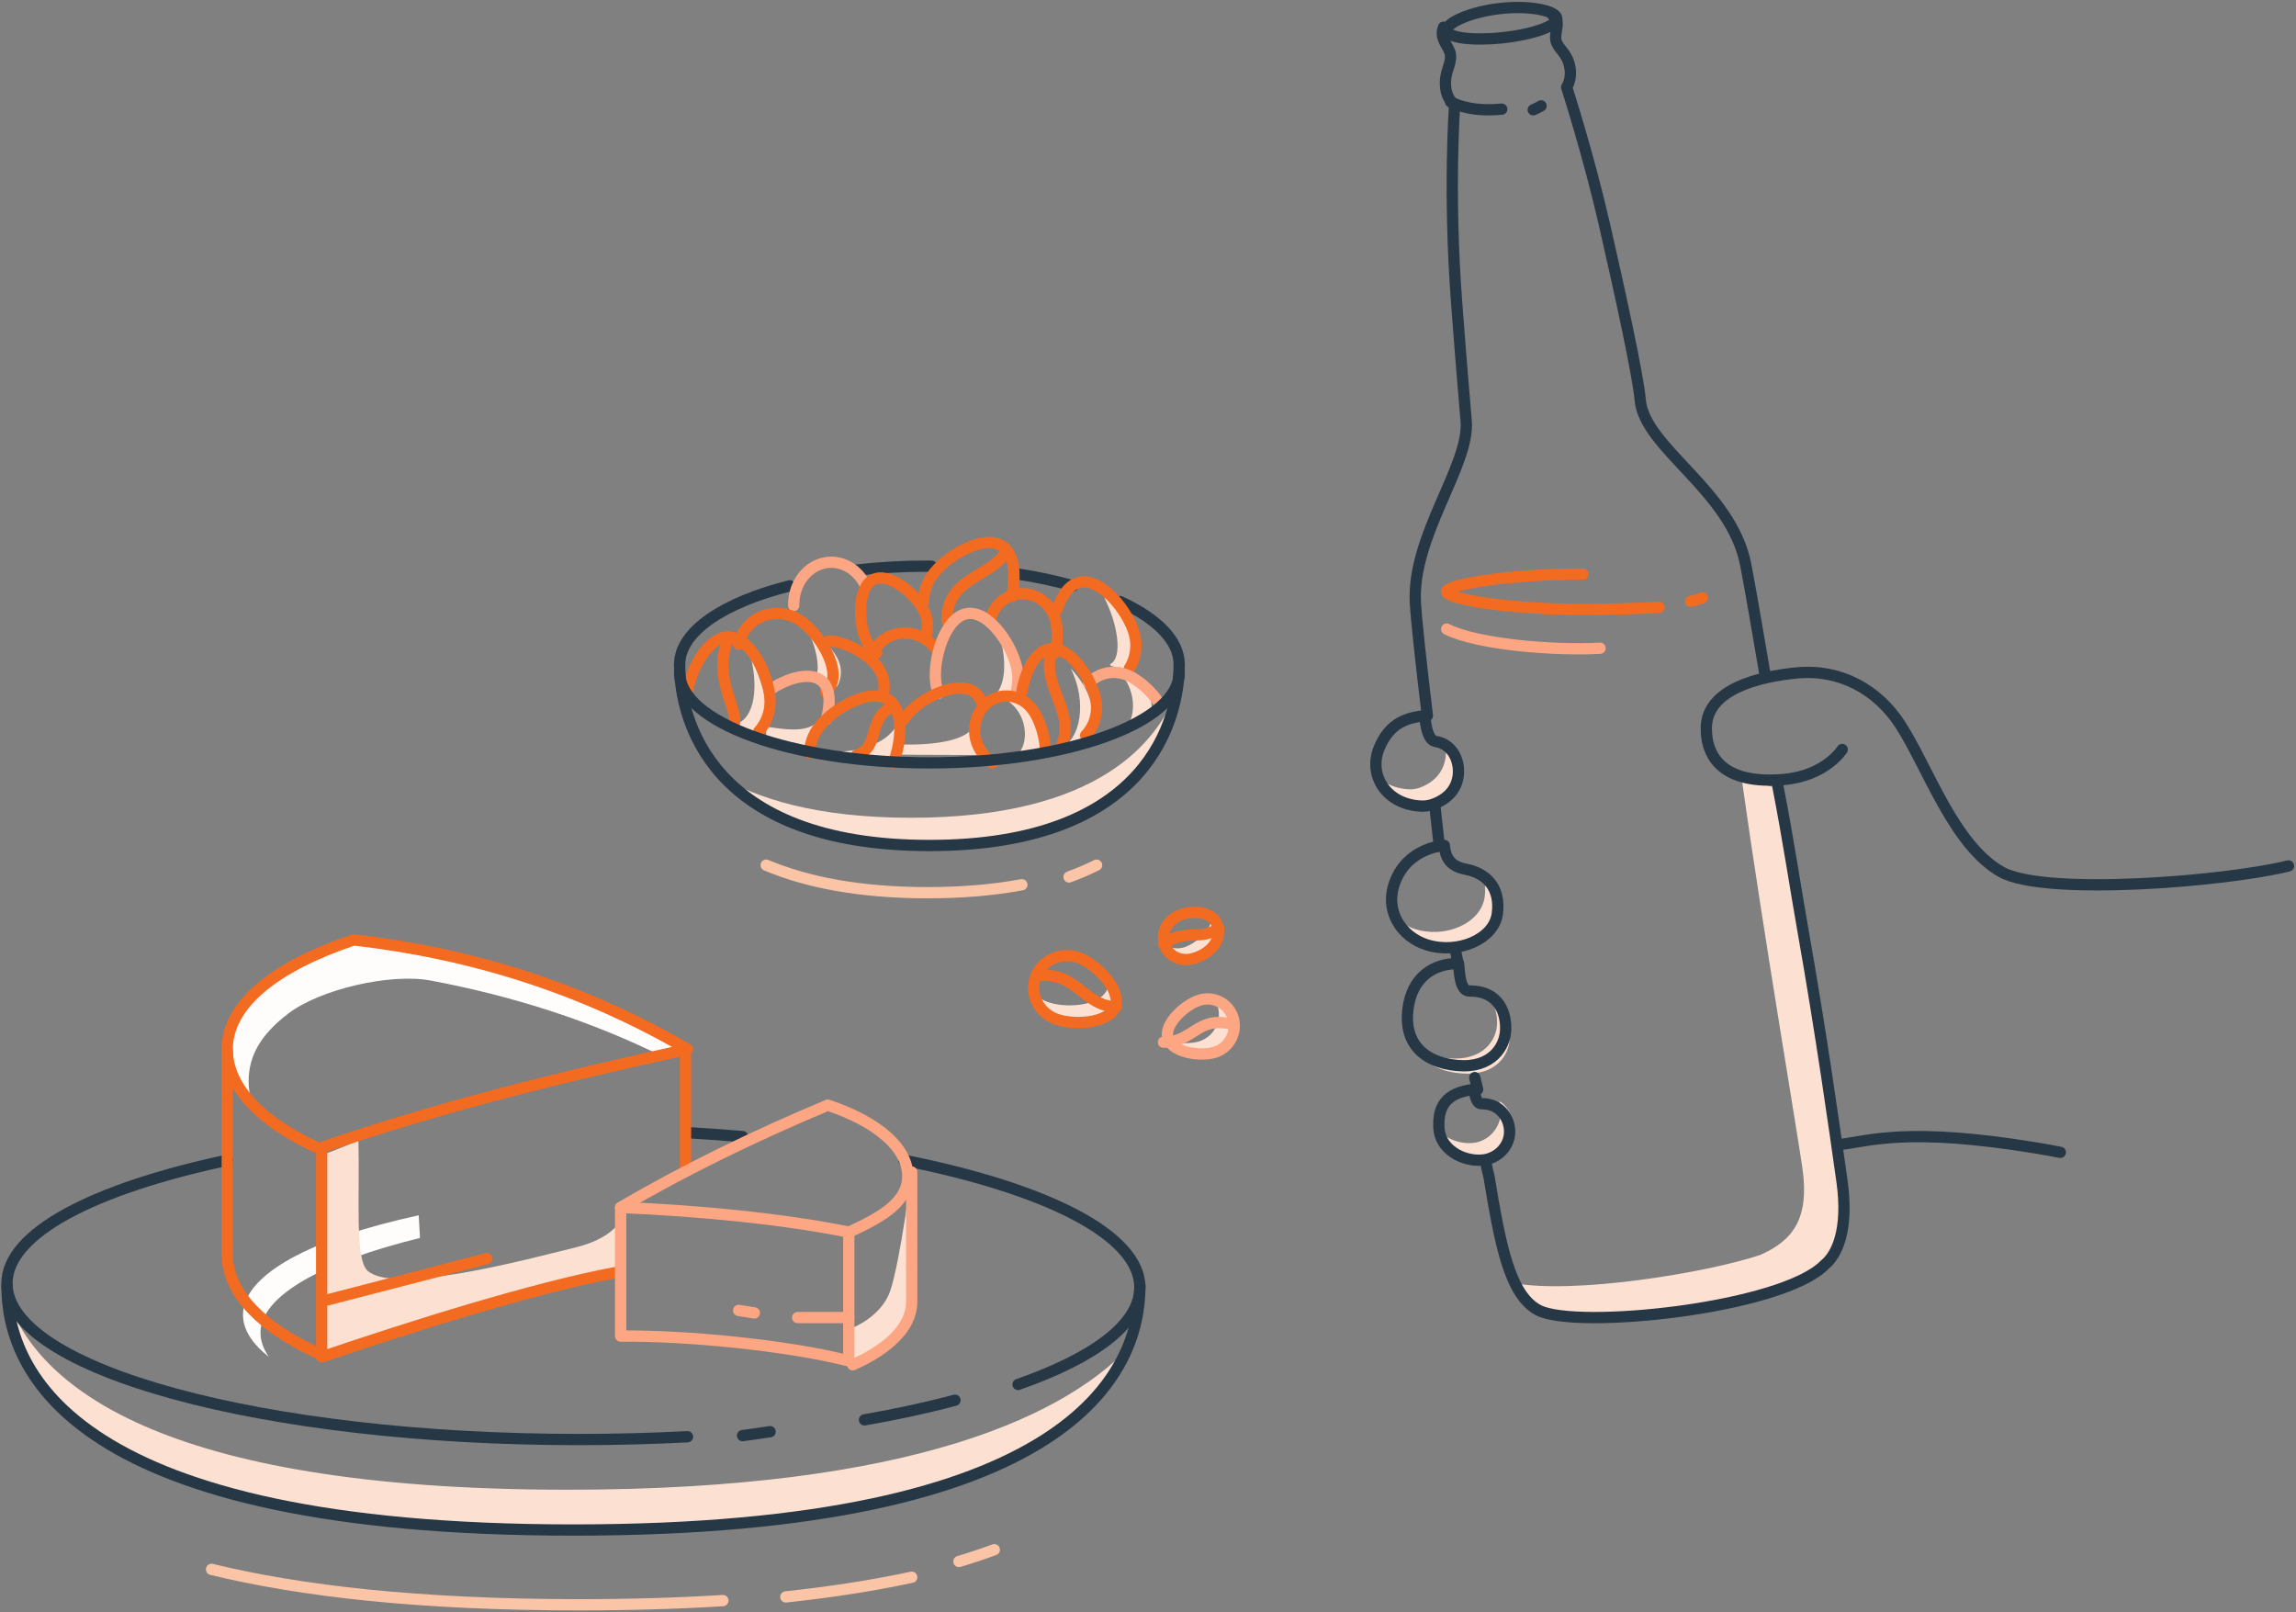 <?xml version="1.0" encoding="UTF-8"?>
<svg width="611px" height="429px" viewBox="0 0 611 429" version="1.1" xmlns="http://www.w3.org/2000/svg" xmlns:xlink="http://www.w3.org/1999/xlink">
    <rect x="0" y="0" width="611" height="429" fill="#808080" stroke="none"/>
    <!-- Generator: Sketch 61.1 (89650) - https://sketch.com -->
    <title>Group 191</title>
    <desc>Created with Sketch.</desc>
    <g id="Trigger:-Food-Sensitivities" stroke="none" stroke-width="1" fill="none" fill-rule="evenodd">
        <g id="Asthma-Triggers---Food-Sensitivities" transform="translate(-725, -321)">
            <g id="Group-191" transform="translate(726.857, 323)">
                <path d="M382.432,194.704 C382.844,196.02 383.002,197.437 382.91,198.791 C382.666,202.402 380.718,205.457 376.912,207.203 C375.756,207.733 374.503,208.082 373.131,208.02 C369.961,207.877 367.326,206.812 365.333,205.172 C367.033,209.2 370.938,212.243 376.464,212.493 C377.836,212.555 379.088,212.206 380.244,211.677 C384.051,209.931 385.999,206.875 386.243,203.265 C386.463,200.004 385.275,196.368 382.432,194.704" id="Fill-1" fill="#FCE1D3"></path>
                <path d="M392.613,230.296 C393.287,232.004 393.554,234.083 393.244,236.58 C392.364,243.674 382.731,247.839 374.576,245.16 C372.745,244.558 371.01,243.573 369.52,242.292 C371.267,245.657 374.428,248.212 377.937,249.365 C386.093,252.046 395.726,247.881 396.606,240.787 C397.246,235.636 395.467,232.232 392.613,230.296" id="Fill-3" fill="#FCE1D3"></path>
                <path d="M399.874,274.336 C399.946,270.81 398.705,267.611 395.82,265.887 C396.341,267.232 396.577,268.743 396.544,270.322 C396.455,274.647 392.937,280.395 383.605,279.592 C379.749,279.259 377.135,278.201 374.754,276.397 C376.764,280.572 380.74,283.073 386.935,283.606 C396.267,284.41 399.785,278.663 399.874,274.336" id="Fill-5" fill="#FCE1D3"></path>
                <path d="M397.149,291.01 C397.485,292.127 397.618,293.3 397.528,294.419 C397.202,298.49 394.008,301.786 390.006,302.134 C387.254,302.374 384.332,301.511 382.081,299.805 C383.677,304.384 388.763,307.074 393.373,306.672 C397.376,306.324 400.57,303.027 400.896,298.956 C401.133,295.997 399.858,292.653 397.149,291.01" id="Fill-7" fill="#FCE1D3"></path>
                <path d="M488.314,312.173 C486.356,298.335 482.803,272.923 477.952,245.442 C476.029,234.552 474.031,221.114 471.303,207.133 L469.973,207.369 C465.495,206.419 461.405,203.582 461.796,206.362 C467.37,245.955 476.447,299.309 477.793,308.822 C479.677,322.135 475.389,328.019 466.604,331.901 C452.124,336.759 416.678,342.437 400.924,339.381 C402.421,342.065 405.416,345.431 407.669,346.614 C417.683,351.88 472.567,346.167 483.776,334.464 C486.786,332.049 490.199,325.486 488.314,312.173" id="Fill-9" fill="#FCE1D3"></path>
                <path d="M412.431,2.862 C412.678,4.809 406.319,7.116 398.23,8.015 C390.139,8.915 383.381,8.066 383.135,6.12 C382.888,4.173 389.309,1.161 397.4,0.262 C405.49,-0.637 412.186,0.916 412.431,2.862 Z" id="Stroke-11" stroke="#263746" stroke-width="3" stroke-linecap="round" stroke-linejoin="round"></path>
                <path d="M467.919,177.956 C466.46,169.612 464.399,157.06 462.72,148.307 C458.92,128.5 435.722,117.199 434.63,104.423 C434.072,97.893 429.341,76.245 425.118,57.773 C420.895,39.302 415.045,21.187 415.045,21.187 C415.045,21.187 416.563,19.148 415.873,15.714 C415.094,11.84 412.701,11.083 412.208,8.75 C411.714,6.417 413.693,3.73 411.392,2.094" id="Stroke-13" stroke="#263746" stroke-width="3" stroke-linecap="round" stroke-linejoin="round"></path>
                <path d="M393.596,307.481 C393.875,309.284 394.225,310.125 394.431,311.359 C397.338,328.766 399.786,342.554 407.534,346.616 C417.566,351.877 472.539,346.17 483.767,334.477 C486.783,332.064 490.201,325.508 488.313,312.207 C486.352,298.382 482.793,272.994 477.934,245.539 C476.008,234.659 474.005,221.233 471.274,207.266" id="Stroke-15" stroke="#263746" stroke-width="3" stroke-linecap="round" stroke-linejoin="round"></path>
                <path d="M390.594,284.729 C390.856,285.797 391.113,286.845 391.364,287.869" id="Stroke-17" stroke="#263746" stroke-width="3" stroke-linecap="round" stroke-linejoin="round"></path>
                <path d="M385.328,250.185 C385.607,251.588 385.885,252.984 386.162,254.372" id="Stroke-19" stroke="#263746" stroke-width="3" stroke-linecap="round" stroke-linejoin="round"></path>
                <path d="M379.988,212.5 C380.329,215.595 380.679,218.743 381.034,221.921" id="Stroke-21" stroke="#263746" stroke-width="3" stroke-linecap="round" stroke-linejoin="round"></path>
                <path d="M382.296,5.234 C380.992,8.309 383.896,10.433 384.124,12.571 C384.423,15.376 382.426,17.038 382.857,21.261 C383.193,24.552 385.239,25.94 385.239,25.94 C385.239,25.94 383.539,48.983 385.763,78.346 C387.338,99.129 387.822,103.888 388.319,110.03 C389.277,121.842 373.838,140.637 374.797,158.303 C375.045,162.896 376.262,174.048 377.987,188.424" id="Stroke-23" stroke="#263746" stroke-width="3" stroke-linecap="round" stroke-linejoin="round"></path>
                <path d="M406.158,27.217 C406.886,26.917 407.586,26.566 408.251,26.17" id="Stroke-25" stroke="#263746" stroke-width="3" stroke-linecap="round" stroke-linejoin="round"></path>
                <path d="M384.175,25.123 C388.504,27.253 393.311,27.456 397.783,27.042" id="Stroke-27" stroke="#263746" stroke-width="3" stroke-linecap="round" stroke-linejoin="round"></path>
                <path d="M377.33,188.424 C373.087,188.937 368.059,189.94 365.141,197.071 C362.224,204.201 366.964,212.101 376.422,212.493 C377.8,212.551 379.057,212.229 380.218,211.738 C384.041,210.123 385.997,207.296 386.243,203.955 C386.516,200.228 384.631,195.968 380.12,195.278 C377.593,194.891 377.33,188.424 377.33,188.424 Z" id="Stroke-29" stroke="#263746" stroke-width="3" stroke-linecap="round" stroke-linejoin="round"></path>
                <path d="M382.506,222.968 C382.506,222.968 372.92,223.391 369.401,232.559 C366.375,240.447 371.158,247.293 377.817,249.394 C386.025,251.982 395.72,247.96 396.605,241.11 C397.53,233.959 393.433,230.289 388.312,229.315 C384.753,228.638 382.831,226.937 382.506,222.968 Z" id="Stroke-31" stroke="#263746" stroke-width="3" stroke-linecap="round" stroke-linejoin="round"></path>
                <path d="M386.298,254.372 C379.535,254.328 373.815,258.051 372.791,266.69 C371.768,275.329 376.807,280.689 385.93,281.51 C395.232,282.346 398.738,276.368 398.827,271.868 C398.935,266.366 396.119,261.607 389.2,261.689 C386.614,261.72 386.539,256.757 386.298,254.372 Z" id="Stroke-33" stroke="#263746" stroke-width="3" stroke-linecap="round" stroke-linejoin="round"></path>
                <path d="M390.488,287.869 C382.569,288.732 380.755,292.767 381.068,298.241 C381.38,303.715 387.285,307.098 392.536,306.676 C396.427,306.363 399.532,303.399 399.85,299.739 C400.172,296.019 397.633,291.604 392.402,291.675 C390.656,291.698 390.488,287.869 390.488,287.869 Z" id="Stroke-35" stroke="#263746" stroke-width="3" stroke-linecap="round" stroke-linejoin="round"></path>
                <path d="M487.808,302.54 C495.795,301.531 506.001,297.897 539.709,303.412 C542.221,303.823 544.444,304.232 546.429,304.618" id="Stroke-37" stroke="#263746" stroke-width="3" stroke-linecap="round" stroke-linejoin="round"></path>
                <path d="M607.143,228.405 C590.537,232.539 542.201,236.488 530.723,229.993 C518.04,222.816 511.312,202.422 503.876,190.873 C497.8,181.433 487.787,175.949 476.325,177.048 C465.922,178.045 452.217,181.502 452.217,191.772 C452.217,200.411 457.798,206.621 472.56,205.431 C483.987,204.51 488.385,197.423 488.385,197.423" id="Stroke-39" stroke="#263746" stroke-width="3" stroke-linecap="round" stroke-linejoin="round"></path>
                <path d="M439.655,159.578 C433.869,159.945 426.893,160.16 419.385,160.16 C399.362,160.16 383.128,157.335 383.128,155.449 C383.128,153.564 399.362,150.739 419.385,150.739" id="Stroke-41" stroke="#F26B21" stroke-width="3" stroke-linecap="round" stroke-linejoin="round"></path>
                <path d="M451.17,157.068 C450.303,157.404 449.248,157.722 448.03,158.018" id="Stroke-43" stroke="#F26B21" stroke-width="3" stroke-linecap="round" stroke-linejoin="round"></path>
                <path d="M423.953,170.477 C412.368,171.151 391.443,169.592 383.128,165.394" id="Stroke-45" stroke="#FDA683" stroke-width="3" stroke-linecap="round" stroke-linejoin="round"></path>
                <path d="M67.461,352.591 C67.461,342.559 84.722,333.554 109.914,327.4 L109.565,321.367 C81.107,327.513 62.808,337.096 62.808,347.862 C62.808,351.786 65.247,355.551 69.713,359.052 C68.241,356.96 67.461,354.801 67.461,352.591" id="Fill-47" fill="#FFFDFC"></path>
                <path d="M149.188,394.387 C39.562,394.387 7.859,366.069 0,343.35 C1.653,366.58 23.508,405.111 151.383,405.111 C260.359,405.111 292.335,377.127 300.431,354.477 C283.294,374.36 241.378,394.387 149.188,394.387" id="Fill-49" fill="#FCE1D3"></path>
                <path d="M181.096,299.384 C186.079,299.659 190.97,300.01 195.751,300.431" id="Stroke-51" stroke="#263746" stroke-width="3" stroke-linecap="round" stroke-linejoin="round"></path>
                <path d="M181.096,380.287 C171.739,380.778 162.078,381.034 152.197,381.034 C68.14,381.034 0,362.436 0,339.493 C0,326.171 22.896,314.314 58.621,306.712" id="Stroke-53" stroke="#263746" stroke-width="3" stroke-linecap="round" stroke-linejoin="round"></path>
                <path d="M203.079,378.941 C200.668,379.319 198.225,379.668 195.751,379.988" id="Stroke-55" stroke="#263746" stroke-width="3" stroke-linecap="round" stroke-linejoin="round"></path>
                <path d="M252.278,370.567 C244.909,372.545 236.843,374.302 228.202,375.8" id="Stroke-57" stroke="#263746" stroke-width="3" stroke-linecap="round" stroke-linejoin="round"></path>
                <path d="M238.67,306.712 C276.728,314.309 301.478,326.643 301.478,340.569 C301.478,350.31 289.368,359.272 269.064,366.379" id="Stroke-59" stroke="#263746" stroke-width="3" stroke-linecap="round" stroke-linejoin="round"></path>
                <path d="M301.478,340.209 C301.478,362.957 283.732,405.111 150.739,405.111 C17.746,405.111 0,362.957 0,340.209" id="Stroke-61" stroke="#263746" stroke-width="3" stroke-linecap="round" stroke-linejoin="round"></path>
                <path d="M83.744,305.225 L83.744,358.005 C83.744,358.005 113.07,349.19 134.198,343.933 C146.638,340.836 164.347,337.025 164.347,337.025 L164.347,320.505 C164.347,320.505 163.33,326.959 151.402,329.892 C137.341,333.349 103.176,342.551 95.966,336.124 C92.516,333.048 93.921,316.646 93.518,301.478 C93.518,301.478 84.534,305.309 83.744,305.225" id="Fill-63" fill="#FCE1D3"></path>
                <path d="M64.304,285.731 C64.304,278.82 67.624,273.206 74.919,267.642 C83.247,261.29 101.928,256.861 112.796,258.909 C134.242,262.948 155.445,269.549 175.426,279.586 C177.316,279.167 179.205,278.748 181.096,278.334 C153.18,262.003 123.603,252.733 92.274,249.138 C71.836,256 58.621,266.05 58.621,278.334 C58.621,283.981 61.418,289.34 66.427,294.15 C65.038,291.443 64.304,288.624 64.304,285.731" id="Fill-65" fill="#FFFDFC"></path>
                <path d="M58.623,277.401 C58.623,422.35 58.621,205.055 58.621,332.332 C58.97,342.345 68.14,351.413 82.697,358.005" id="Stroke-67" stroke="#F26B21" stroke-width="3" stroke-linecap="round" stroke-linejoin="round"></path>
                <path d="M181.096,277.192 C148.006,284.414 115.031,292.536 83.054,303.571 C67.938,296.8 58.621,287.471 58.621,277.192 C58.621,264.947 71.836,254.931 92.274,248.091 C123.603,251.674 153.18,260.914 181.096,277.192 Z" id="Stroke-69" stroke="#F26B21" stroke-width="3" stroke-linecap="round" stroke-linejoin="round"></path>
                <line x1="180.573" y1="278.972" x2="180.573" y2="308.805" id="Stroke-71" stroke="#F26B21" stroke-width="3" stroke-linecap="round" stroke-linejoin="round"></line>
                <path d="M162.254,336.546 C139.911,340.687 106.936,351.193 83.744,359.052 L83.744,304.618" id="Stroke-73" stroke="#F26B21" stroke-width="3" stroke-linecap="round" stroke-linejoin="round"></path>
                <path d="M240.762,309.852 C240.762,402.092 240.764,263.814 240.764,344.808 C240.535,351.179 234.555,356.95 225.062,361.145 L225.062,351.286 C225.062,351.286 232.75,348.319 235.074,341.402 C237.698,333.593 240.762,309.852 240.762,309.852" id="Fill-75" fill="#FCE1D3"></path>
                <path d="M240.762,309.852 C240.762,402.092 240.764,263.814 240.764,344.808 C240.535,351.179 234.555,356.95 225.062,361.145" id="Stroke-77" stroke="#FDA683" stroke-width="3" stroke-linecap="round" stroke-linejoin="round"></path>
                <path d="M224.015,325.856 C233.576,321.579 239.717,317.477 239.717,310.983 C239.717,303.248 231.359,296.377 218.431,292.057 C199.21,300.099 180.398,309.223 163.3,319.273" id="Stroke-79" stroke="#FDA683" stroke-width="3" stroke-linecap="round" stroke-linejoin="round"></path>
                <path d="M163.3,353.516 C180.041,353.306 207.211,355.844 224.015,360.099 L224.015,325.856 C206.767,322.315 183.939,320.125 163.3,319.273 L163.3,353.516 Z" id="Stroke-81" stroke="#FDA683" stroke-width="3" stroke-linecap="round" stroke-linejoin="round"></path>
                <line x1="127.709" y1="332.882" x2="85.314" y2="343.873" id="Stroke-83" stroke="#F26B21" stroke-width="3" stroke-linecap="round" stroke-linejoin="round"></line>
                <line x1="210.406" y1="348.584" x2="224.015" y2="348.584" id="Stroke-85" stroke="#FDA683" stroke-width="3" stroke-linecap="round" stroke-linejoin="round"></line>
                <line x1="194.704" y1="346.68" x2="198.892" y2="347.347" id="Stroke-87" stroke="#FDA683" stroke-width="3" stroke-linecap="round" stroke-linejoin="round"></line>
                <path d="M190.517,423.883 C178.848,424.61 166.121,425 152.244,425 C109.738,425 78.026,421.337 54.433,415.579" id="Stroke-89" stroke="#FAC4A6" stroke-width="3" stroke-linecap="round" stroke-linejoin="round"></path>
                <path d="M240.764,417.672 C230.862,419.797 219.744,421.572 207.266,422.906" id="Stroke-91" stroke="#FAC4A6" stroke-width="3" stroke-linecap="round" stroke-linejoin="round"></path>
                <path d="M262.746,410.345 C259.777,411.439 256.64,412.488 253.325,413.485" id="Stroke-93" stroke="#FAC4A6" stroke-width="3" stroke-linecap="round" stroke-linejoin="round"></path>
                <path d="M210.406,162.254 C215.366,167.52 215.968,174.86 215.712,176.281 C215.457,177.702 215.25,178.907 215.25,178.907 C215.25,178.907 216.032,178.875 217.861,180.367 C219.689,181.859 220.938,180.599 220.938,180.599 C220.938,180.599 223.56,176.637 220.24,171.894 C216.921,167.151 212.94,162.953 210.406,162.254" id="Fill-95" fill="#FCE1D3"></path>
                <path d="M292.057,157.097 C295.72,164.402 296.829,172.787 293.773,174.609 C292.201,175.546 298.76,175.862 298.76,175.862 C298.76,175.862 301.06,167.118 296.829,161.589 C292.599,156.06 292.057,157.097 292.057,157.097" id="Fill-97" fill="#FCE1D3"></path>
                <path d="M263.389,164.347 C266.41,173.713 266.112,180.966 261.7,184.236 L269.292,183.747 L271.121,177.707 L263.389,164.347 Z" id="Fill-99" fill="#FCE1D3"></path>
                <path d="M197.906,172.722 C200.275,182.16 198.505,190.587 192.611,190.914 C196.312,191.839 198.735,193.658 198.735,193.658 C198.735,193.658 201.578,191.757 202.004,186.989 C202.43,182.22 197.906,172.722 197.906,172.722" id="Fill-101" fill="#FCE1D3"></path>
                <path d="M202.032,191.368 C206.66,191.991 212.621,193.136 215.727,190.066 C218.831,186.996 213.418,196.798 213.418,196.798 L202.032,194.559 L202.032,191.368 Z" id="Fill-103" fill="#FCE1D3"></path>
                <path d="M192.178,167.488 C187.374,177.766 194.629,186.6 193.546,190.517" id="Stroke-105" stroke="#F26B21" stroke-width="3" stroke-linecap="round" stroke-linejoin="round"></path>
                <path d="M265.887,144.458 C262.996,151.328 249.72,151.409 250.197,163.3" id="Stroke-107" stroke="#F26B21" stroke-width="3" stroke-linecap="round" stroke-linejoin="round"></path>
                <path d="M237.513,189.47 C238.253,196.478 235.022,200.985 235.022,200.985 L214.594,197.986 C214.594,197.986 233.434,200.161 237.513,189.47" id="Fill-109" fill="#FCE1D3"></path>
                <path d="M236.053,185.807 C228.645,188.923 232.583,196.89 226.108,198.892" id="Stroke-111" stroke="#F26B21" stroke-width="3" stroke-linecap="round" stroke-linejoin="round"></path>
                <path d="M283.083,175.862 C287.624,184.931 285.493,195.006 280.542,196.798 L287.39,194.396 C287.39,194.396 292.862,186.33 283.083,175.862" id="Fill-113" fill="#FCE1D3"></path>
                <path d="M263.793,183.19 C272.431,186.238 272.783,198.094 267.014,199.938 L274.995,197.466 C274.995,197.466 278.247,184.523 263.793,183.19" id="Fill-115" fill="#FCE1D3"></path>
                <path d="M237.978,196.075 C237.334,199.539 237.763,198.801 237.763,198.801 C237.763,198.801 257.65,198.943 259.256,198.872 C260.861,198.801 256.441,196.976 256.159,192.611 C251.559,196.752 237.978,196.075 237.978,196.075" id="Fill-117" fill="#FCE1D3"></path>
                <path d="M277.608,172.722 C275.985,181.46 284.573,187.766 280.463,196.798" id="Stroke-119" stroke="#F26B21" stroke-width="3" stroke-linecap="round" stroke-linejoin="round"></path>
                <path d="M296.989,177.956 C301.263,183.605 300.202,191.698 295.197,193.658 L304.411,187.762 C304.411,187.762 306.564,181.045 296.989,177.956" id="Fill-121" fill="#FCE1D3"></path>
                <path d="M179.002,174.815 C179.002,166.026 190.683,158.301 208.313,153.879" id="Stroke-123" stroke="#263746" stroke-width="3" stroke-linecap="round" stroke-linejoin="round"></path>
                <path d="M269.027,150.739 C274.249,151.541 279.165,152.601 283.682,153.879" id="Stroke-125" stroke="#263746" stroke-width="3" stroke-linecap="round" stroke-linejoin="round"></path>
                <path d="M226.108,149.692 C231.968,149.01 238.181,148.645 244.616,148.645 C245.077,148.645 245.538,148.647 245.998,148.651" id="Stroke-127" stroke="#263746" stroke-width="3" stroke-linecap="round" stroke-linejoin="round"></path>
                <path d="M296.244,158.067 C306.044,162.596 311.946,168.438 311.946,174.815" id="Stroke-129" stroke="#263746" stroke-width="3" stroke-linecap="round" stroke-linejoin="round"></path>
                <path d="M279.495,160.108 C280.625,156.585 282.554,153.681 285.289,152.99 C291.176,151.505 298.567,160.835 300.081,166.925 C300.875,170.115 300.279,173.32 298.686,175.862" id="Stroke-131" stroke="#F26B21" stroke-width="3" stroke-linecap="round" stroke-linejoin="round"></path>
                <path d="M243.904,158.067 C243.954,155.705 244.675,153.32 246.114,151.244 C249.802,145.923 260.202,139.763 265.16,143.518 C268.259,145.866 268.498,151.531 267.342,156.748" id="Stroke-133" stroke="#F26B21" stroke-width="3" stroke-linecap="round" stroke-linejoin="round"></path>
                <path d="M209.362,159.113 C209.268,154.029 212.21,149.363 216.751,147.989 C221.257,146.626 225.911,148.937 228.202,153.297" id="Stroke-135" stroke="#FDA683" stroke-width="3" stroke-linecap="round" stroke-linejoin="round"></path>
                <path d="M231.462,171.675 C230.304,170.823 229.325,169.667 228.65,168.255 C226.519,163.792 226.277,154.35 230.525,152.227 C234.773,150.103 241.904,156.102 244.035,160.565 C245.101,162.796 245.204,165.246 244.51,167.404" id="Stroke-137" stroke="#F26B21" stroke-width="3" stroke-linecap="round" stroke-linejoin="round"></path>
                <path d="M261.7,162.659 C262.539,159.649 264.804,157.167 267.913,156.295 C272.703,154.95 277.679,157.939 279.029,162.97 C279.65,165.291 279.657,168.625 279.011,171.675" id="Stroke-139" stroke="#F26B21" stroke-width="3" stroke-linecap="round" stroke-linejoin="round"></path>
                <path d="M230.296,172.722 C230.581,171.498 231.19,170.323 232.131,169.301 C235.291,165.873 241.011,165.469 244.909,168.399 C245.626,168.938 246.355,169.646 247.044,170.461" id="Stroke-141" stroke="#F26B21" stroke-width="3" stroke-linecap="round" stroke-linejoin="round"></path>
                <path d="M247.889,182.498 C247.567,181.678 247.332,180.807 247.197,179.894 C246.28,173.669 249.55,162.168 255.543,161.264 C261.536,160.359 267.981,170.395 268.899,176.619 C269.032,177.519 269.059,178.409 268.991,179.277 C268.904,180.389 268.66,182.18 268.278,183.19" id="Stroke-143" stroke="#FDA683" stroke-width="3" stroke-linecap="round" stroke-linejoin="round"></path>
                <path d="M218.781,168.534 C222.837,168.695 227.948,171.461 230.671,174.242 C230.923,174.5 231.155,174.757 231.363,175.013 C233.344,177.442 233.878,180.489 233.082,183.19" id="Stroke-145" stroke="#F26B21" stroke-width="3" stroke-linecap="round" stroke-linejoin="round"></path>
                <path d="M194.704,169.403 C194.96,168.253 195.411,167.129 196.071,166.081 C199.201,161.105 205.829,159.71 210.874,162.964 C215.921,166.217 222.111,175.879 218.981,180.855 C218.672,181.347 218.283,181.774 217.828,182.143" id="Stroke-147" stroke="#F26B21" stroke-width="3" stroke-linecap="round" stroke-linejoin="round"></path>
                <path d="M287.869,179.748 C290.428,177.088 294.427,176.118 298.093,177.611 C301.003,178.796 304.641,181.914 306.712,185.283" id="Stroke-149" stroke="#FDA683" stroke-width="3" stroke-linecap="round" stroke-linejoin="round"></path>
                <path d="M270.074,182.052 C270.936,176.851 273.555,171.302 277.476,170.685 C282.976,169.82 288.956,178.986 289.835,184.69 C290.362,188.108 289.228,191.39 287.051,193.658" id="Stroke-151" stroke="#F26B21" stroke-width="3" stroke-linecap="round" stroke-linejoin="round"></path>
                <path d="M238.67,189.47 C238.966,188.976 239.304,188.498 239.682,188.043 C243.517,183.422 253.618,178.617 257.894,182.547 C258.736,183.32 259.289,184.374 259.606,185.604" id="Stroke-153" stroke="#F26B21" stroke-width="3" stroke-linecap="round" stroke-linejoin="round"></path>
                <path d="M203.079,181.509 C207.405,178.535 213.798,176.512 216.891,179.242 C219.194,181.274 219.159,185.494 218.026,189.47" id="Stroke-155" stroke="#FDA683" stroke-width="3" stroke-linecap="round" stroke-linejoin="round"></path>
                <path d="M262.179,200.985 C261.062,200.092 260.101,199.126 259.415,198.184 C256.421,194.075 257.026,188.213 260.768,185.092 C264.509,181.972 269.969,182.774 272.964,186.883 C274.835,189.452 276.376,194.181 276.354,198.127" id="Stroke-157" stroke="#F26B21" stroke-width="3" stroke-linecap="round" stroke-linejoin="round"></path>
                <path d="M213.547,198.354 C213.645,196.122 214.365,193.879 215.749,191.918 C219.439,186.687 229.843,180.633 234.802,184.324 C238.666,187.2 238.086,195.144 235.896,200.985" id="Stroke-159" stroke="#F26B21" stroke-width="3" stroke-linecap="round" stroke-linejoin="round"></path>
                <path d="M240.557,215.59 C215.944,215.59 199.438,210.68 188.424,203.82 C197.505,214.711 214.382,224.015 245.249,224.015 C299.085,224.015 310.375,195.72 311.946,180.049 C306.815,195.711 290.091,215.59 240.557,215.59" id="Fill-161" fill="#FCE1D3"></path>
                <path d="M181.096,181.855 C182.239,175.566 186.661,167.488 191.944,167.488 C198.094,167.488 203.079,178.435 203.079,184.764 C203.079,187.8 201.931,190.561 200.059,192.611" id="Stroke-163" stroke="#F26B21" stroke-width="3" stroke-linecap="round" stroke-linejoin="round"></path>
                <path d="M311.946,176.909 C311.946,190.206 282.186,200.985 245.474,200.985 C208.763,200.985 179.002,190.206 179.002,176.909" id="Stroke-165" stroke="#263746" stroke-width="3" stroke-linecap="round" stroke-linejoin="round"></path>
                <path d="M311.946,174.815 C311.946,188.918 304.12,222.968 245.474,222.968 C186.829,222.968 179.002,188.918 179.002,174.815" id="Stroke-167" stroke="#263746" stroke-width="3" stroke-linecap="round" stroke-linejoin="round"></path>
                <path d="M270.074,233.415 C262.79,234.767 254.476,235.53 244.99,235.53 C226.619,235.53 212.642,232.67 202.032,228.202" id="Stroke-169" stroke="#FAC4A6" stroke-width="3" stroke-linecap="round" stroke-linejoin="round"></path>
                <path d="M289.963,228.202 C287.685,229.336 285.245,230.387 282.635,231.342" id="Stroke-171" stroke="#FAC4A6" stroke-width="3" stroke-linecap="round" stroke-linejoin="round"></path>
                <path d="M292.425,256.466 C293.134,258.104 293.362,259.732 292.818,261.145 C291.005,265.854 281.344,266.384 276.609,264.484 C275.742,264.136 274.958,263.671 274.261,263.117 C275.073,265.715 277.008,267.954 279.731,269.047 C284.467,270.947 294.128,270.417 295.941,265.709 C297.007,262.94 295.121,259.345 292.425,256.466" id="Fill-173" fill="#FCE1D3"></path>
                <path d="M279.002,269.099 C274.358,267.295 272.034,262.211 273.812,257.742 C275.59,253.273 280.796,251.111 285.441,252.915 C290.085,254.718 296.678,261.461 294.9,265.931 C293.122,270.399 283.646,270.902 279.002,269.099 Z" id="Stroke-175" stroke="#F26B21" stroke-width="3" stroke-linecap="round" stroke-linejoin="round"></path>
                <path d="M274.261,257.641 C284.579,256.301 286.715,265.887 295.197,265.887" id="Stroke-177" stroke="#F26B21" stroke-width="3" stroke-linecap="round" stroke-linejoin="round"></path>
                <path d="M326.309,268.771 C325.577,266.242 323.601,264.435 321.238,263.793 C321.667,264.418 322.009,265.118 322.23,265.887 C323.361,269.792 321.104,273.922 317.189,275.111 C314.977,275.783 311.563,275.72 308.805,274.835 C310.568,278.197 317.585,279.114 321.268,277.995 C325.183,276.807 327.44,272.677 326.309,268.771" id="Fill-179" fill="#FCE1D3"></path>
                <path d="M317.388,264.11 C321.214,262.942 325.211,265.105 326.316,268.941 C327.421,272.778 325.215,276.835 321.389,278.003 C317.564,279.171 310.049,278.082 308.945,274.245 C307.839,270.408 313.562,265.277 317.388,264.11 Z" id="Stroke-181" stroke="#FDA683" stroke-width="3" stroke-linecap="round" stroke-linejoin="round"></path>
                <path d="M325.554,270.441 C316.731,268.435 315.696,275.308 307.759,275.308" id="Stroke-183" stroke="#FDA683" stroke-width="3" stroke-linecap="round" stroke-linejoin="round"></path>
                <path d="M323.35,244.533 C323.009,243.313 321.906,242.412 320.487,241.81 C321.084,245.044 316.349,249.157 313.161,250.093 C311.649,250.537 310.114,250.37 308.805,249.744 C310.026,252.475 313.093,253.947 316.067,253.074 C319.341,252.114 324.262,247.802 323.35,244.533" id="Fill-185" fill="#FCE1D3"></path>
                <path d="M315.264,253.152 C312.063,253.884 308.848,252.256 307.971,249.04 C307.093,245.824 309.034,242.761 312.085,241.506 C315.327,240.173 321.287,240.292 322.274,244.75 C323.224,249.04 319.148,252.263 315.264,253.152 Z" id="Stroke-187" stroke="#F26B21" stroke-width="3" stroke-linecap="round" stroke-linejoin="round"></path>
                <path d="M307.759,249.138 C313.937,244.951 317.849,248.438 322.414,244.951" id="Stroke-189" stroke="#F26B21" stroke-width="3" stroke-linecap="round" stroke-linejoin="round"></path>
            </g>
        </g>
    </g>
</svg>